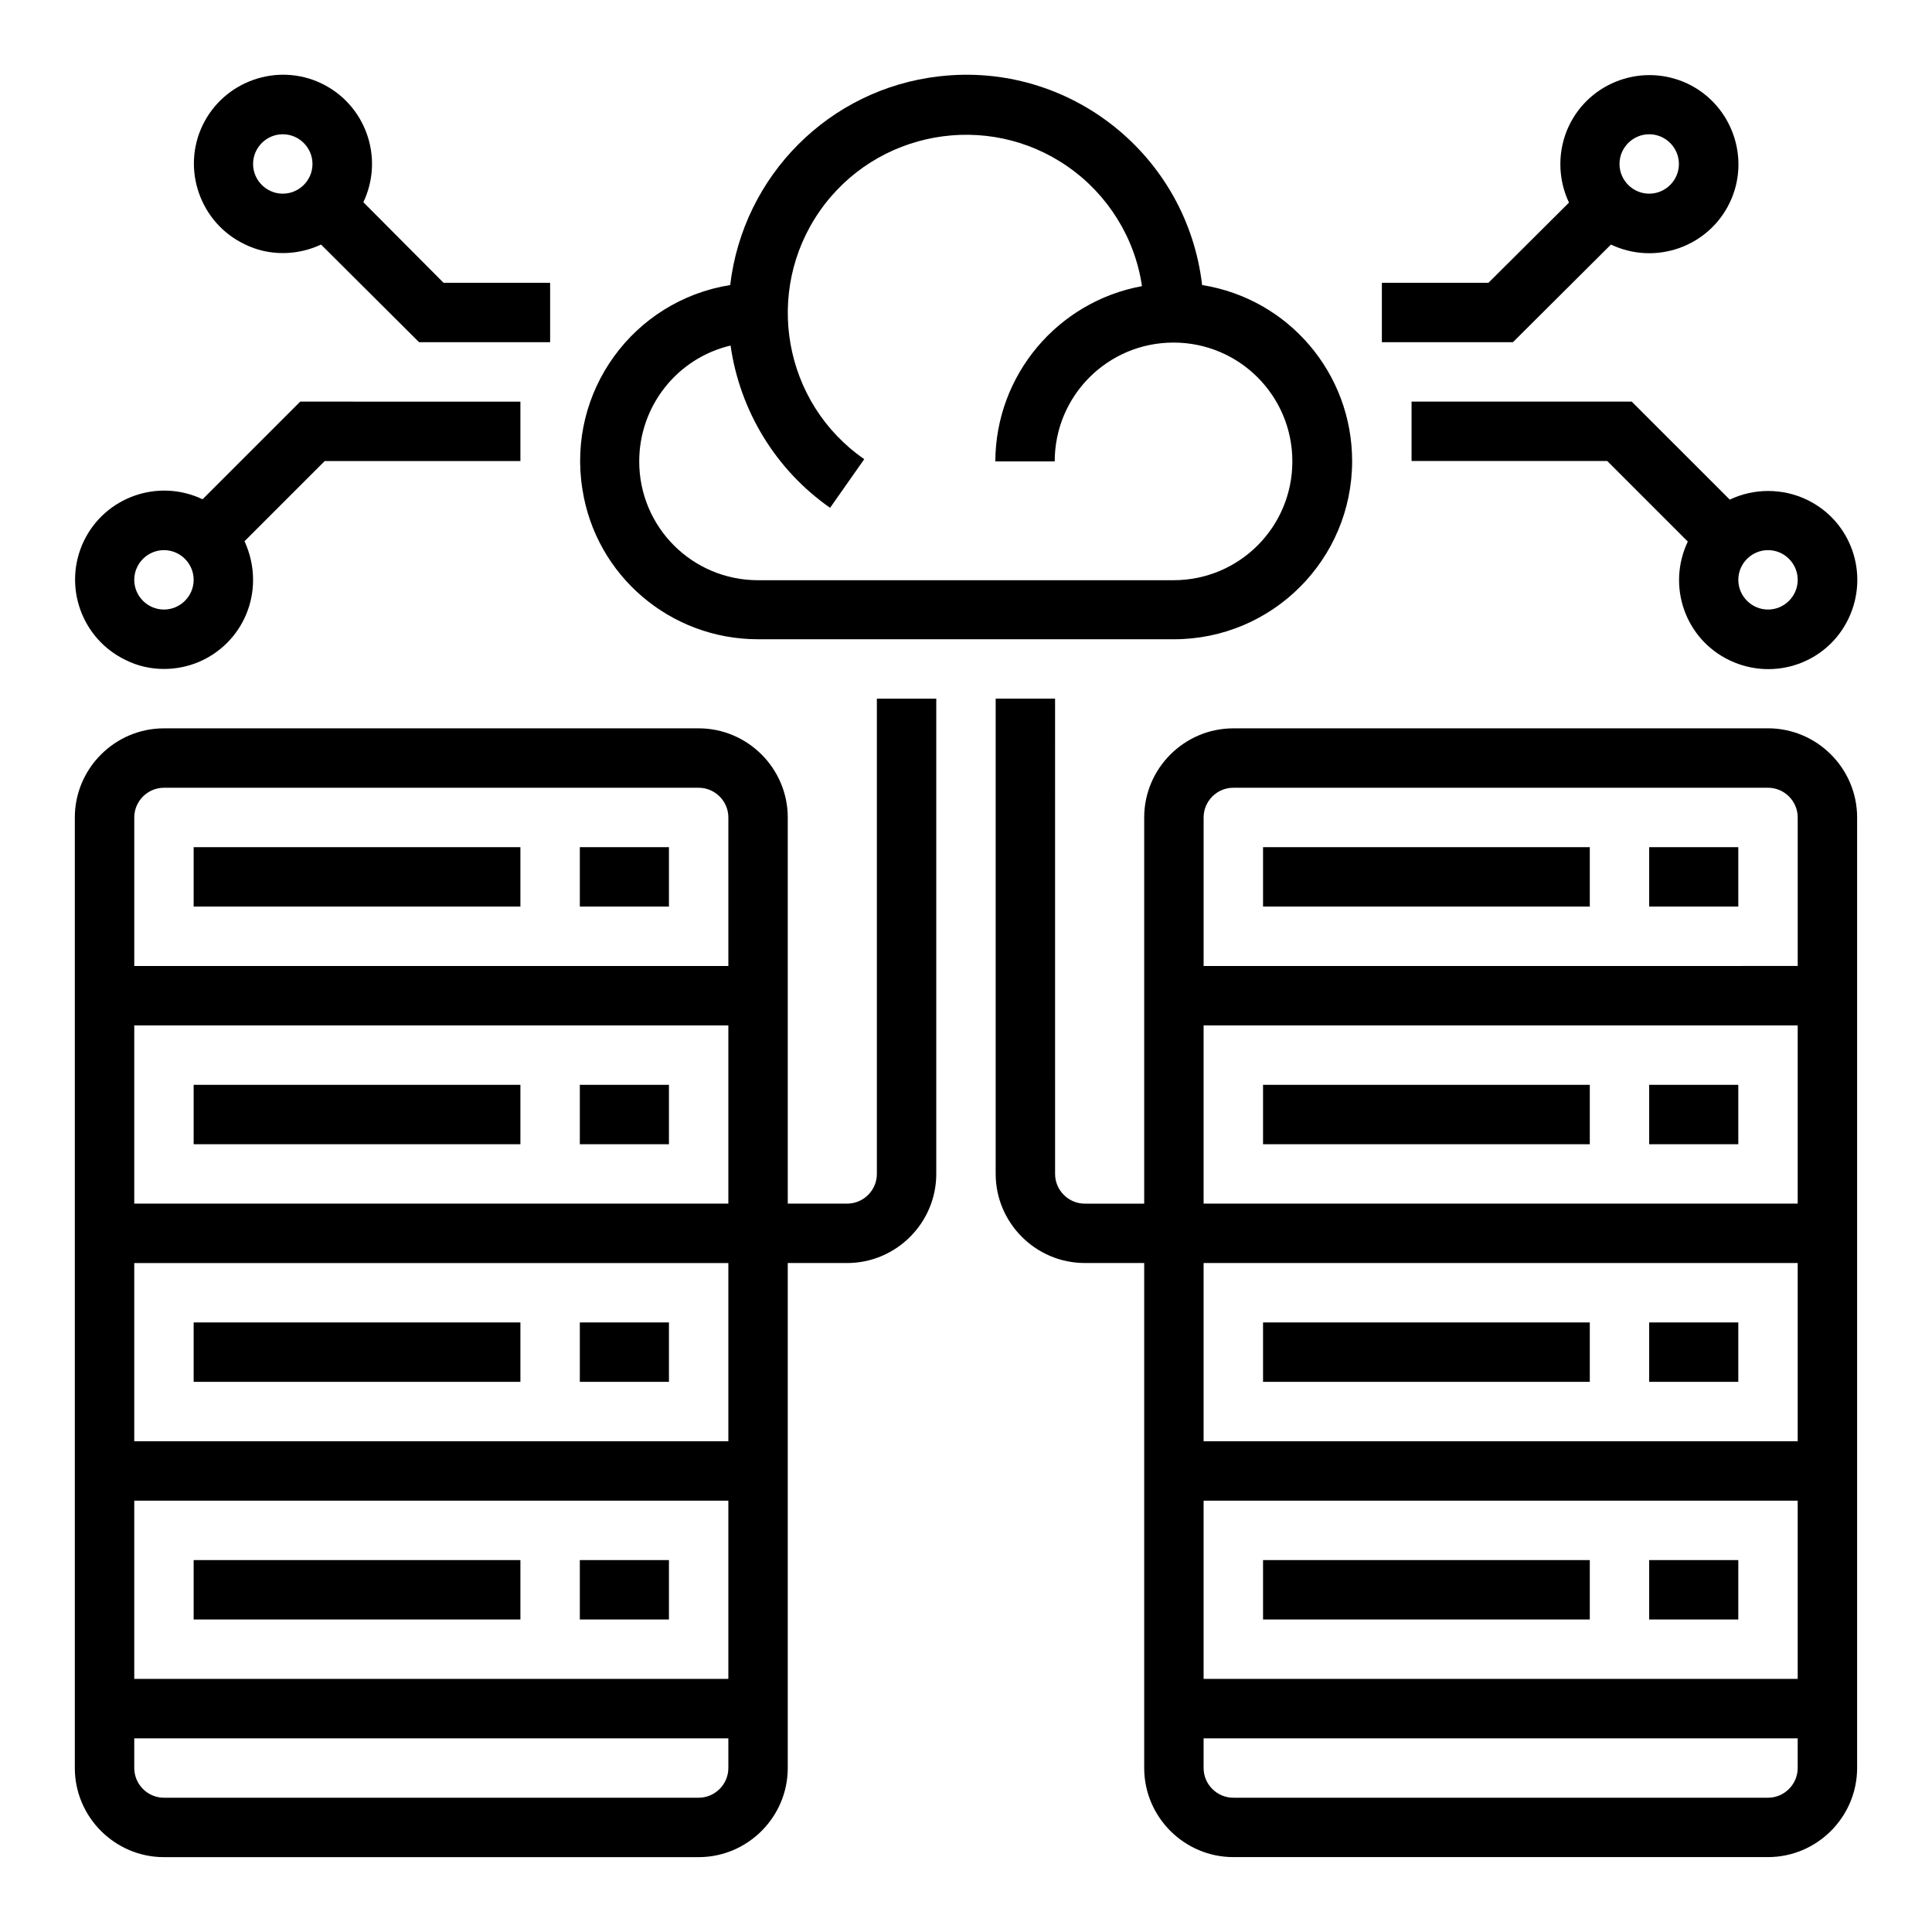 <?xml version="1.0" encoding="UTF-8"?>
<!-- Uploaded to: SVG Repo, www.svgrepo.com, Generator: SVG Repo Mixer Tools -->
<svg fill="#000000" width="800px" height="800px" version="1.1" viewBox="144 144 512 512" xmlns="http://www.w3.org/2000/svg">
 <g>
  <path d="m376.38 455.1c0 4.328-3.543 7.871-7.871 7.871h-15.742l-0.004-102.34c0-12.988-10.629-23.617-23.617-23.617l-141.7 0.004c-12.988 0-23.617 10.629-23.617 23.617v251.91c0 12.988 10.629 23.617 23.617 23.617h141.7c12.988 0 23.617-10.629 23.617-23.617v-133.83h15.742c12.988 0 23.617-10.629 23.617-23.617v-125.95h-15.742zm-196.8 70.848v-47.23h157.44v47.23zm157.44 15.746v47.23h-157.44v-47.23zm-157.44-78.719v-47.23h157.44v47.23zm7.871-110.21h141.7c4.328 0 7.871 3.543 7.871 7.871v39.359l-157.44 0.004v-39.359c0-4.332 3.543-7.875 7.871-7.875zm141.7 267.65h-141.7c-4.328 0-7.871-3.543-7.871-7.871v-7.871h157.44v7.871c0 4.328-3.543 7.871-7.875 7.871z"/>
  <path d="m297.66 368.51h23.617v15.742h-23.617z"/>
  <path d="m195.32 368.51h86.594v15.742h-86.594z"/>
  <path d="m297.66 431.49h23.617v15.742h-23.617z"/>
  <path d="m195.32 431.49h86.594v15.742h-86.594z"/>
  <path d="m297.66 494.46h23.617v15.742h-23.617z"/>
  <path d="m195.32 494.46h86.594v15.742h-86.594z"/>
  <path d="m297.66 557.44h23.617v15.742h-23.617z"/>
  <path d="m195.32 557.44h86.594v15.742h-86.594z"/>
  <path d="m344.89 313.41h110.21c26.074 0 47.23-21.156 47.23-47.23 0-23.223-16.828-43-39.754-46.641-4.035-34.539-35.227-59.336-69.766-55.301-29.027 3.344-51.855 26.273-55.301 55.301-25.781 4.133-43.297 28.34-39.164 54.121 3.547 22.922 23.324 39.75 46.547 39.75zm-7.281-77.836c2.461 17.32 12.004 32.965 26.371 43l9.055-12.891c-21.453-14.859-26.668-44.379-11.809-65.73 14.859-21.352 44.379-26.668 65.73-11.809 10.629 7.379 17.809 18.895 19.68 31.684-22.434 4.133-38.77 23.617-38.867 46.445h15.742c0-17.418 14.07-31.488 31.488-31.488 17.418 0 31.488 14.07 31.488 31.488s-14.07 31.488-31.488 31.488l-110.11 0.004c-17.418 0-31.488-14.07-31.488-31.488 0-14.664 10.035-27.355 24.207-30.703z"/>
  <path d="m612.54 337.02h-141.7c-12.988 0-23.617 10.629-23.617 23.617v102.34h-15.742c-4.328 0-7.871-3.543-7.871-7.871l-0.004-125.96h-15.742v125.95c0 12.988 10.629 23.617 23.617 23.617h15.742v133.82c0 12.988 10.629 23.617 23.617 23.617h141.7c12.988 0 23.617-10.629 23.617-23.617v-251.91c0-12.988-10.629-23.613-23.617-23.613zm-141.7 15.742h141.7c4.328 0 7.871 3.543 7.871 7.871v39.359l-157.44 0.004v-39.359c0-4.332 3.539-7.875 7.871-7.875zm-7.871 188.93h157.44v47.23h-157.44zm0-15.746v-47.23h157.44v47.23zm0-62.973v-47.23h157.44v47.23zm149.57 157.44h-141.7c-4.328 0-7.871-3.543-7.871-7.871v-7.871h157.44v7.871c-0.004 4.328-3.547 7.871-7.875 7.871z"/>
  <path d="m581.05 368.51h23.617v15.742h-23.617z"/>
  <path d="m478.72 368.51h86.594v15.742h-86.594z"/>
  <path d="m581.05 431.49h23.617v15.742h-23.617z"/>
  <path d="m478.72 431.49h86.594v15.742h-86.594z"/>
  <path d="m581.05 494.46h23.617v15.742h-23.617z"/>
  <path d="m478.72 494.46h86.594v15.742h-86.594z"/>
  <path d="m581.05 557.44h23.617v15.742h-23.617z"/>
  <path d="m478.72 557.44h86.594v15.742h-86.594z"/>
  <path d="m570.92 208.81c11.809 5.609 25.879 0.59 31.488-11.121s0.59-25.879-11.121-31.488c-11.809-5.609-25.879-0.59-31.488 11.121-3.051 6.394-3.051 13.973 0 20.367l-21.348 21.254h-28.242v15.742h34.734zm10.137-29.227c4.328 0 7.871 3.543 7.871 7.871s-3.543 7.871-7.871 7.871c-4.328 0-7.871-3.543-7.871-7.871s3.543-7.871 7.871-7.871z"/>
  <path d="m576.43 250.43h-58.352v15.742h51.855l21.352 21.352c-5.609 11.809-0.688 25.879 11.121 31.488s25.879 0.688 31.488-11.121 0.688-25.879-11.121-31.488c-6.394-3.051-13.973-3.051-20.367 0zm43.984 47.234c0 4.328-3.543 7.871-7.871 7.871s-7.871-3.543-7.871-7.871c0-4.328 3.543-7.871 7.871-7.871 4.328-0.004 7.871 3.539 7.871 7.871z"/>
  <path d="m187.45 321.28c13.086 0 23.617-10.527 23.617-23.617 0-3.543-0.789-6.988-2.262-10.234l21.254-21.25h51.855v-15.742l-58.352-0.004-25.879 25.879c-11.809-5.609-25.879-0.59-31.488 11.121-5.609 11.809-0.59 25.879 11.121 31.488 3.148 1.574 6.59 2.359 10.133 2.359zm0-31.488c4.328 0 7.871 3.543 7.871 7.871s-3.543 7.871-7.871 7.871-7.871-3.543-7.871-7.871 3.543-7.871 7.871-7.871z"/>
  <path d="m218.94 211.07c3.543 0 6.988-0.789 10.137-2.262l25.977 25.879h34.734v-15.746h-28.242l-21.254-21.352c5.609-11.809 0.59-25.879-11.121-31.488-11.711-5.609-25.879-0.59-31.488 11.121-5.609 11.711-0.59 25.879 11.121 31.488 3.152 1.57 6.594 2.359 10.137 2.359zm0-31.488c4.328 0 7.871 3.543 7.871 7.871s-3.543 7.871-7.871 7.871-7.871-3.543-7.871-7.871 3.543-7.871 7.871-7.871z"/>
 </g>
</svg>